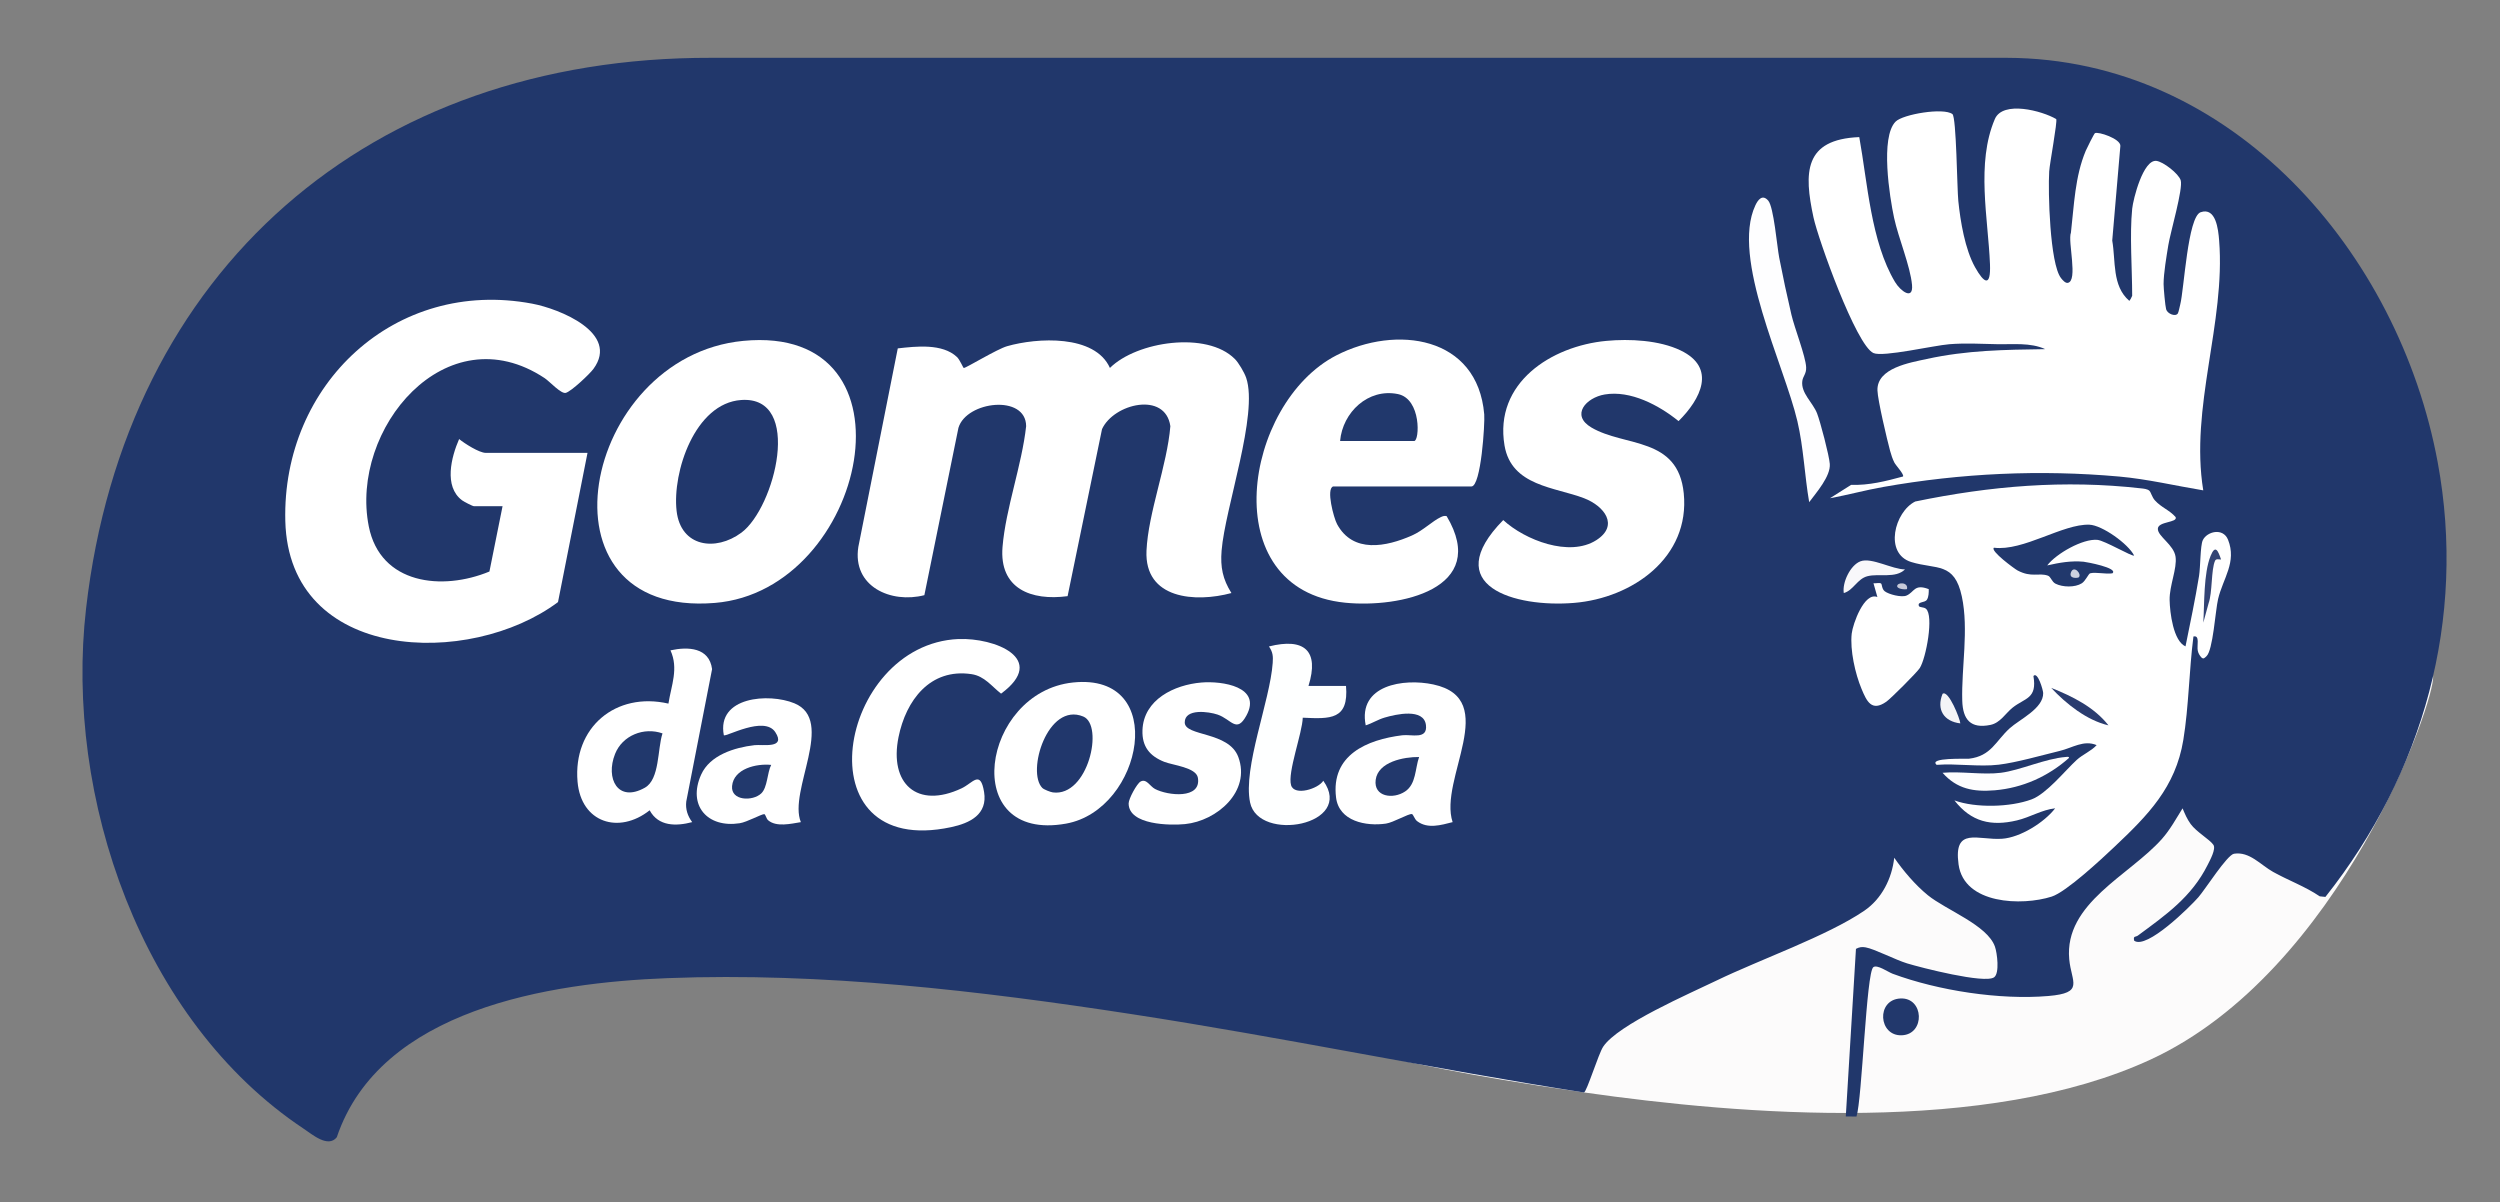 <?xml version="1.0" encoding="UTF-8"?>
<svg id="Layer_1" xmlns="http://www.w3.org/2000/svg" version="1.1" viewBox="0 0 961.69 462.47">
  <rect x="0" y="0" width="961.69" height="462.47" fill="#808080" stroke="none"/>
  <!-- Generator: Adobe Illustrator 29.6.1, SVG Export Plug-In . SVG Version: 2.1.1 Build 9)  -->
  <defs>
    <style>
      .st0 {
        fill: #fefeff;
      }

      .st1 {
        fill: #21386c;
      }

      .st2 {
        fill: #cdd1df;
      }

      .st3 {
        fill: #2a3c6f;
      }

      .st4 {
        fill: #fff;
      }

      .st5 {
        fill: #c7cad9;
      }

      .st6 {
        fill: #21376b;
      }

      .st7 {
        fill: #22396d;
      }

      .st8 {
        fill: #324374;
      }

      .st9 {
        fill: #21376c;
      }

      .st10 {
        fill: #22386c;
      }

      .st11 {
        fill: #fcfbfb;
      }

      .st12 {
        fill: #feffff;
      }

      .st13 {
        fill: #fdfdfe;
      }

      .st14 {
        fill: #f4f4f7;
      }

      .st15 {
        fill: #f8f8fa;
      }
    </style>
  </defs>
  <path class="st11" d="M537.95,407.59s23.38,5.8,71.34,12.64c61.03,8.7,155.12,16.43,218.02-12.66,73.21-33.86,109.67-138.44,108.65-147.52-9.31-82.6-135.9-115.91-135.9-115.91l-255.02,185.74-7.09,77.72Z"/>
  <g>
    <path class="st6" d="M894.54,345.02l-2.19-.22c-5.62-3.81-12.07-6.12-17.96-9.41-4.83-2.7-9.05-7.92-15.02-6.98-2.65.42-11.04,13.68-13.71,16.74-3.06,3.51-19.93,20.29-24.7,16.7-.45-1.97.58-1.32,1.43-1.96,10.68-7.88,20.64-14.8,26.82-27.15.89-1.79,3.33-6.17,2.22-7.77-1.46-2.1-6.5-4.91-8.75-8.01-1.4-1.93-2.19-3.86-3.1-6.01-2.54,4.04-4.76,8.19-7.96,11.79-12.45,14.03-37.6,24.69-35.64,46.23.81,8.92,6,12.98-8.05,14.17-18.64,1.59-42.36-2.07-59.87-8.56-1.83-.68-5.95-3.65-7.44-2.53-2.7,2.01-4.32,50.78-6.47,57.46l-4.12-.04,3.91-64.46c1.26-.69,2.29-.83,3.71-.58,3.43.61,11.43,4.78,15.95,6.16,5.29,1.62,29.84,7.92,33.47,5.36,2.2-1.54,1.18-9.4.33-11.81-2.92-8.3-18.8-14.07-25.81-19.77-4.79-3.9-9.45-9.38-12.93-14.42-.88,8-4.79,15.8-11.52,20.39-14.18,9.68-40.34,18.86-56.76,26.82-10.37,5.03-38,16.93-43.67,25.47-1.85,2.78-6.3,17.35-7.4,17.62-58.18-9.11-115.87-21.21-174.08-30.15-58.57-9-119.01-16.13-178.47-13.83-45.33,1.75-110.56,11.87-127.21,61.21-3.36,4.2-9.41-1.07-12.73-3.28-62.44-41.52-92.11-127.54-83.7-200.24C48.18,103.52,142.43,21.96,273.46,22.24h498.52c86.8.24,150.83,75.02,165.75,155.62,11.15,60.26-5.57,119.7-43.19,167.15Z"/>
    <path class="st10" d="M731.03,384.09c9.13-.46,9.63,13.77.58,14.16s-9.97-13.69-.58-14.16Z"/>
    <path class="st4" d="M820.19,80.39c.4-3.92,4.25-19.03,9.3-18.5,2.63.28,8.57,4.89,9.37,7.45,1,3.19-3.95,19.97-4.76,24.96-.69,4.26-1.82,10.83-1.82,14.96,0,1.58.63,8.52.98,9.72.5,1.74,3.58,2.96,4.49,1.61.31-.46.72-2.63.94-3.48,1.48-5.78,2.88-33.74,7.84-35.47,5.88-2.05,6.79,6.61,7.12,10.87,2.5,31.7-11.3,64.25-6.11,96.12-10.74-1.77-21.41-4.33-32.3-5.31-30.48-2.72-60.82-1.31-90.94,4.03-6.84,1.21-13.55,3.07-20.37,4.31l8.15-5.14c6.91.22,13.38-1.43,19.96-3.22.56-.75-2.74-4.21-3.34-5.39-.67-1.31-1.23-3.03-1.62-4.46-1.18-4.34-4.77-19.54-4.87-23.28-.25-8.63,12.52-10.66,18.95-12.07,15.39-3.38,29.91-3.56,45.59-3.79-5.68-2.63-12.52-1.77-18.6-1.91s-12.18-.47-18.24.01-25.6,5.05-29.25,3.4c-6.67-3.02-21.24-43.78-23.05-52.17-3.72-17.26-3.71-30.03,17.61-30.9,3.16,17.43,4.48,40.27,13.76,55.75,2.1,3.5,7.08,7.18,6.53,1.1-.65-7.21-5.24-18.06-6.9-25.8-1.71-7.96-5.38-31.04.6-37.02,2.81-2.82,18.42-5.46,21.84-2.88,1.54,1.16,1.78,28.7,2.27,33.44.81,7.88,2.57,18.54,6.44,25.47,3.53,6.31,6.09,7.7,5.74-1.19-.7-17.51-5.39-38.82,1.87-55.8,3.09-7.22,18.19-3.19,23.61,0,.54.87-2.52,17.09-2.7,20.14-.47,7.69.23,35.47,4.54,41.02.55.71,1.65,2,2.58,1.85,4.1-.66-.07-15.98,1.24-19.32,1.23-10.6,1.53-21.54,5.71-31.52.41-.98,3.2-6.56,3.53-6.75,1.2-.7,9.88,2.13,9.78,4.88l-3.13,36.43c1.39,7.88-.13,17.39,6.53,23.16.22.1,1.14-1.78,1.14-1.9,0-10.33-1.01-23.5,0-33.43Z"/>
    <path class="st4" d="M826.85,188.83c.59.58.97,2.41,2.07,3.63,2.54,2.82,5.57,3.69,7.99,6.45.9,2.22-6.79,1.58-6.84,4.51s6.13,6.1,6.81,10.72c.66,4.55-2.38,11.1-2.28,16.68.09,4.83,1.42,15.78,6.11,17.83,1.81-8.95,3.74-18.06,5.21-27.09.56-3.43.44-11.62,1.44-13.75,1.57-3.36,7.8-4.95,9.71-.19,3.44,8.6-1.94,14.87-3.82,22.79-1.06,4.46-1.96,19.89-4.52,22.07-.65.56-1.08,1.26-1.96.37-.63-.71-1.12-1.53-1.33-2.47-.45-1.99.93-6.14-1.68-5.53-1.67,12.94-1.79,26.99-3.89,39.79-3,18.26-13.64,28.97-26.49,41.12-4.9,4.63-18.52,17.35-24.16,19.15-11.4,3.64-33.7,3-35.81-12.39-2.02-14.71,7.5-9.22,16.76-9.87,6.92-.48,16.17-6.2,20.4-11.71-5.14.56-9.57,3.43-14.71,4.65-9.92,2.36-17.61.57-24.04-7.69,8.18,2.97,21.4,2.65,29.64-.38,5.81-2.14,12.98-11.16,17.44-15.23,2.32-2.11,5.56-3.37,7.63-5.66-4.97-2.09-9.32,1.05-14.12,2.21-6.97,1.69-16.7,4.5-23.56,5.32-7.47.9-16.25-.53-23.87.06-3.33-2.9,11.48-2.24,12.45-2.36,8.57-1.02,10.24-6.8,15.65-11.7,3.79-3.44,13.02-7.61,12.88-13.57-.03-1.1-2.11-8.44-3.75-6.55,1.49,8.83-3.22,8.38-7.98,12.15-2.75,2.18-4.74,5.87-8.53,6.66-7.62,1.58-10.66-1.98-10.87-9.36-.35-12.57,2.56-27.32-.16-40.04-2.86-13.35-9.73-10.28-19.43-13.24-10.59-3.23-6.47-19.35,1.5-23.29,28.94-5.99,57.36-8.41,86.89-5.06,1.01.11,2.49.24,3.22.95Z"/>
    <path class="st4" d="M474.95,138.01c1.53,1.53,3.72,5.27,4.43,7.35,4.75,13.97-8.14,49.98-9.46,66.46-.51,6.35.41,10.94,3.78,16.31-13.87,3.75-33.52,2.37-32.67-16.3.67-14.69,7.94-32.79,9.18-47.89-1.93-13.49-21.81-8.68-26.29,1.14l-13.24,64.25c-14.02,1.87-26.36-2.87-25.03-18.95,1.22-14.79,7.44-31.43,9.08-46.44-.05-12.33-22.94-9.69-26.04.63l-13.11,64.38c-12.8,3.31-27.78-3.29-25.4-18.56l15.17-76.37c7.01-.79,17.15-1.98,22.76,3.31,1.16,1.09,2.39,4.24,2.64,4.23.94-.02,12.75-7.27,16.68-8.39,11.45-3.28,33.72-4.61,39.53,8.37,10.36-10.27,37.31-14.2,47.98-3.51Z"/>
    <path class="st4" d="M226,174.21l-11.35,57.4c-33.94,25.39-103.54,23.26-104.9-31.2-1.31-52.53,42.2-93.56,95.01-83.59,10.35,1.95,33.72,11.22,23.51,25.1-1.45,1.98-8.51,8.63-10.62,9.21-1.82.5-6.2-4.38-8.12-5.66-37.95-25.15-75.1,19.62-67.67,57.02,4.44,22.35,28.3,24.87,46.41,17.36l5.05-25.13h-11.02c-.52,0-3.86-1.74-4.57-2.27-7.09-5.31-4.13-16.67-1.12-23.56,2.07,1.7,7.73,5.32,10.25,5.32h39.13Z"/>
    <path class="st4" d="M285.87,131.13c69.56-6.74,47.65,95.98-10.87,100.8-71.16,5.86-51.35-94.77,10.87-100.8Z"/>
    <path class="st4" d="M512.84,187.12c-2.8.87.22,12.13,1.48,14.47,6.13,11.39,18.96,8.74,28.8,4.41,4.31-1.9,7.89-5.57,11.14-7.09.76-.35,1.38-.59,2.23-.36,16.74,28.07-18.15,35.39-39,33.3-50.58-5.06-39.11-76.79-3.42-95.15,22.93-11.79,54.32-7.55,56.88,22.71.29,3.39-1.21,27.72-4.93,27.72h-53.19Z"/>
    <path class="st4" d="M617.92,131.13c8.97-.84,20.34-.28,28.55,3.66,13.98,6.71,7.74,18.76-.77,27.2-7.52-6.09-18.47-11.94-28.43-10.24-7.11,1.21-13.23,7.93-5.05,12.73,12.81,7.53,33.3,3.42,35.48,25.3,2.46,24.66-19.73,40.28-42.18,42.14-22.77,1.89-52.13-6.53-27.26-31.86,8.32,7.68,25.44,14.36,35.8,7.73,8.88-5.69,3.06-13.14-4.7-16.13-11.14-4.3-27.96-4.62-30.61-20.3-4.06-24.08,18.01-38.25,39.18-40.23Z"/>
    <path class="st4" d="M368.7,245.83c13.82-.58,34.6,7.53,16.39,21-3.63-2.82-6.36-6.75-11.35-7.5-15.95-2.39-25.24,10.08-28.1,24.22-3.63,17.89,7.13,27.76,24.26,19.7,4.32-2.03,7.23-7.24,8.65,1.41s-5.45,11.99-12.69,13.53c-58.13,12.41-43.68-70.4,2.85-72.37Z"/>
    <path class="st4" d="M412.75,262.54c37.1-3.9,26.94,48.99-2.68,54.29-41.46,7.41-32.52-50.59,2.68-54.29Z"/>
    <path class="st4" d="M266.27,316.25c-6.18,1.63-13,1.69-16.36-4.55-11.83,9.36-26.38,4.77-27.74-10.99-1.8-20.88,14.67-34.71,34.96-30.05,1.1-7.02,3.98-13.49.78-20.49,6.76-1.47,14.92-1.15,16.01,7.23l-9.93,50.91c-.35,2.99.53,5.59,2.28,7.94Z"/>
    <path class="st4" d="M558.81,316.25c-4.45,1.12-9.62,2.73-13.69-.38-1.01-.77-1.45-2.63-2-2.72-1.32-.21-7.09,3.24-9.98,3.67-7.66,1.12-18.07-.88-19.19-10.04-2-16.33,11.82-22.24,25.48-23.94,3.53-.44,9.79,1.81,9.1-3.91-.8-6.64-11.57-4.17-15.91-2.89-2.58.76-4.74,2.19-7.26,2.99-3.1-15.53,14.59-18.19,26-15.74,26.26,5.63,1.94,36.51,7.43,52.96Z"/>
    <path class="st4" d="M462.15,262.55c7.99-.67,23.39,1.62,17.3,12.73-3.81,6.94-5.72,1.43-11.08-.4-3.38-1.15-12.63-2.45-12.63,3.01s16.95,3.39,20.61,13.32c4.88,13.22-8.21,24.57-20.5,25.8-5.66.57-21.71.4-21.69-7.97,0-1.77,3.17-7.62,4.59-8.4,2.27-1.24,3.58,1.81,5.55,2.85,4.87,2.59,17.91,4.05,16.5-4.3-.67-3.99-9.58-4.81-12.91-6.12-5.62-2.22-8.62-5.86-8.41-12.15.39-11.85,12.31-17.51,22.68-18.37Z"/>
    <path class="st12" d="M503.34,263.85h14.44c1.1,13.1-6.02,12.72-16.64,12.23-.16,5.9-5.94,21.12-4.49,25.98,1.27,4.26,10.49,1.38,12.39-1.73,12.22,17.12-24.9,23.86-28.16,8.38-2.82-13.41,7.68-39.07,8.7-53.7.18-2.61.06-4.14-1.44-6.34,13.59-3.41,19.45,1.6,15.2,15.19Z"/>
    <path class="st4" d="M308.07,316.26c-3.82.61-9.4,2-12.59-.73-.75-.64-.99-2.35-1.52-2.35-1.09,0-6.61,3.07-9.41,3.5-12.41,1.92-20.12-6.83-14.86-18.65,3.37-7.57,12.85-10.48,20.53-11.38,3.15-.37,12.24,1.48,8.02-5.01-4.23-6.49-19.1,1.98-19.8,1.19-2.81-14.88,17.38-16.31,27.12-12.3,15.99,6.57-2.43,33.77,2.51,45.72Z"/>
    <path class="st0" d="M680.19,77.17c2.14,2.46,3.39,17.63,4.23,21.96,1.42,7.3,2.99,14.66,4.69,21.9,1.24,5.3,5.46,15.95,5.67,20.23.13,2.56-1.22,3.41-1.47,5.27-.64,4.66,4.06,8.32,5.67,12.48,1.26,3.26,4.67,16.23,4.9,19.46.34,4.76-5.13,10.93-7.93,14.71-1.78-10.33-2.14-20.91-4.54-31.16-5.03-21.5-25.61-62.77-16.18-82.99,1-2.15,2.7-4.45,4.95-1.87Z"/>
    <path class="st4" d="M723.59,224.45c.43.31.24,2.05,1.4,2.98,1.52,1.22,6.47,2.48,8.37,1.68,3.09-1.3,2.95-4.65,8.58-2.48.04,1.26-.02,2.98-.69,4.05-.83,1.31-3.72.64-3.11,2.4.23.67,1.84.36,2.71,1.08,3.14,2.59.06,19.07-2.36,22.83-1.1,1.7-11.12,11.72-12.88,12.95-5.64,3.95-7.53-.17-9.51-4.92-2.46-5.88-4.49-14.98-3.79-21.29.4-3.63,4.82-16.16,9.88-14.06l-1.51-5.31c.85.12,2.35-.31,2.93.11Z"/>
    <path class="st13" d="M769.67,297.27c7.52-.95,16.97-5.46,25.07-6.09.48-.04,1.25-.21,1.14.39-8,7.09-17.82,11.54-28.59,12.44-8.01.67-14.51-.48-20.04-6.74,7.06-.64,15.54.87,22.42,0Z"/>
    <path class="st15" d="M732.81,219.03c-3.61,3.59-10.01,1.47-14.46,2.63-3.93,1.02-5.4,5.45-9.09,6.48-.66-4,2.49-10.76,6.44-12.23,4.26-1.58,12.29,3.15,17.11,3.12Z"/>
    <path class="st14" d="M754.09,278.27c-6.27-.72-9.31-5.29-6.83-11.38,2.28-1.67,6.78,9.78,6.83,11.38Z"/>
    <path class="st5" d="M733.57,226.62c-1.05.26-3.78-.11-3.78-1.14,0-1.58,4.42-1.64,3.78,1.14Z"/>
    <path class="st1" d="M820.95,213.7c-.67.56-11.33-5.77-14.15-6.03-5.56-.52-15.82,5.28-19.28,9.83,4.72-1.06,9.08-1.86,13.97-1.42,1.01.09,13.51,2.38,11.11,4.46-2.44.43-6.45-.58-8.58,0-.61.16-1.79,2.95-3.18,3.83-2.64,1.68-7.38,1.54-10.1.18-1.53-.77-1.81-2.71-2.96-3.11-3.52-1.23-6.27.86-11.68-2-1.08-.57-10.62-7.54-9.09-8.75,11.35,1.43,26.5-9.24,36.74-8.85,4.89.19,14.96,7.38,17.21,11.88Z"/>
    <path class="st3" d="M811.08,279.03c-8.36-1.94-16.29-8.27-22.03-14.42,8.13,3.23,16.57,7.43,22.03,14.42Z"/>
    <path class="st8" d="M854.39,215.22c-.72.06-1.9-.43-2.31.49-1.54,3.43-.99,12.26-2.49,16.36l-2.03,7.45c.45-7.33.08-18.89,2.8-25.67,1.86-4.63,2.93-1.83,4.03,1.36Z"/>
    <path class="st9" d="M285.12,153.87c23.98-1.68,12.93,41.5.08,51.03-9.91,7.35-23.35,5.53-24.93-8.37-1.69-14.94,7.06-41.42,24.85-42.66Z"/>
    <path class="st1" d="M515.5,169.65c.96-11.03,10.79-20.4,22.24-18.06,9.09,1.86,8.36,18.06,6.25,18.06h-28.49Z"/>
    <path class="st9" d="M400.98,303.13c-6.2-6.2,2.05-33.19,15.73-27.5,8.03,3.34,1.87,30.97-11.7,29.19-.9-.12-3.43-1.1-4.03-1.7Z"/>
    <path class="st1" d="M254.85,282.12c-1.98,5.99-1.02,17.64-6.78,20.89-10.44,5.88-15.22-3.57-11.47-12.99,2.82-7.1,11.08-10.43,18.25-7.9Z"/>
    <path class="st10" d="M545.89,291.2c-1.56,4.47-1.11,10.41-5.36,13.25-4.63,3.11-12.18,2.1-11.34-4.45.9-6.97,10.89-8.87,16.69-8.8Z"/>
    <path class="st7" d="M296.66,294.24c-1.56,2.99-1.39,8.66-3.83,10.97-3.3,3.12-11.72,2.86-11.22-2.81.6-6.73,9.42-8.75,15.05-8.16Z"/>
    <path class="st2" d="M799.68,222.06c-.33.33-4,.73-3.03-1.89,1.09-2.93,4.28.64,3.03,1.89Z"/>
  </g>
</svg>